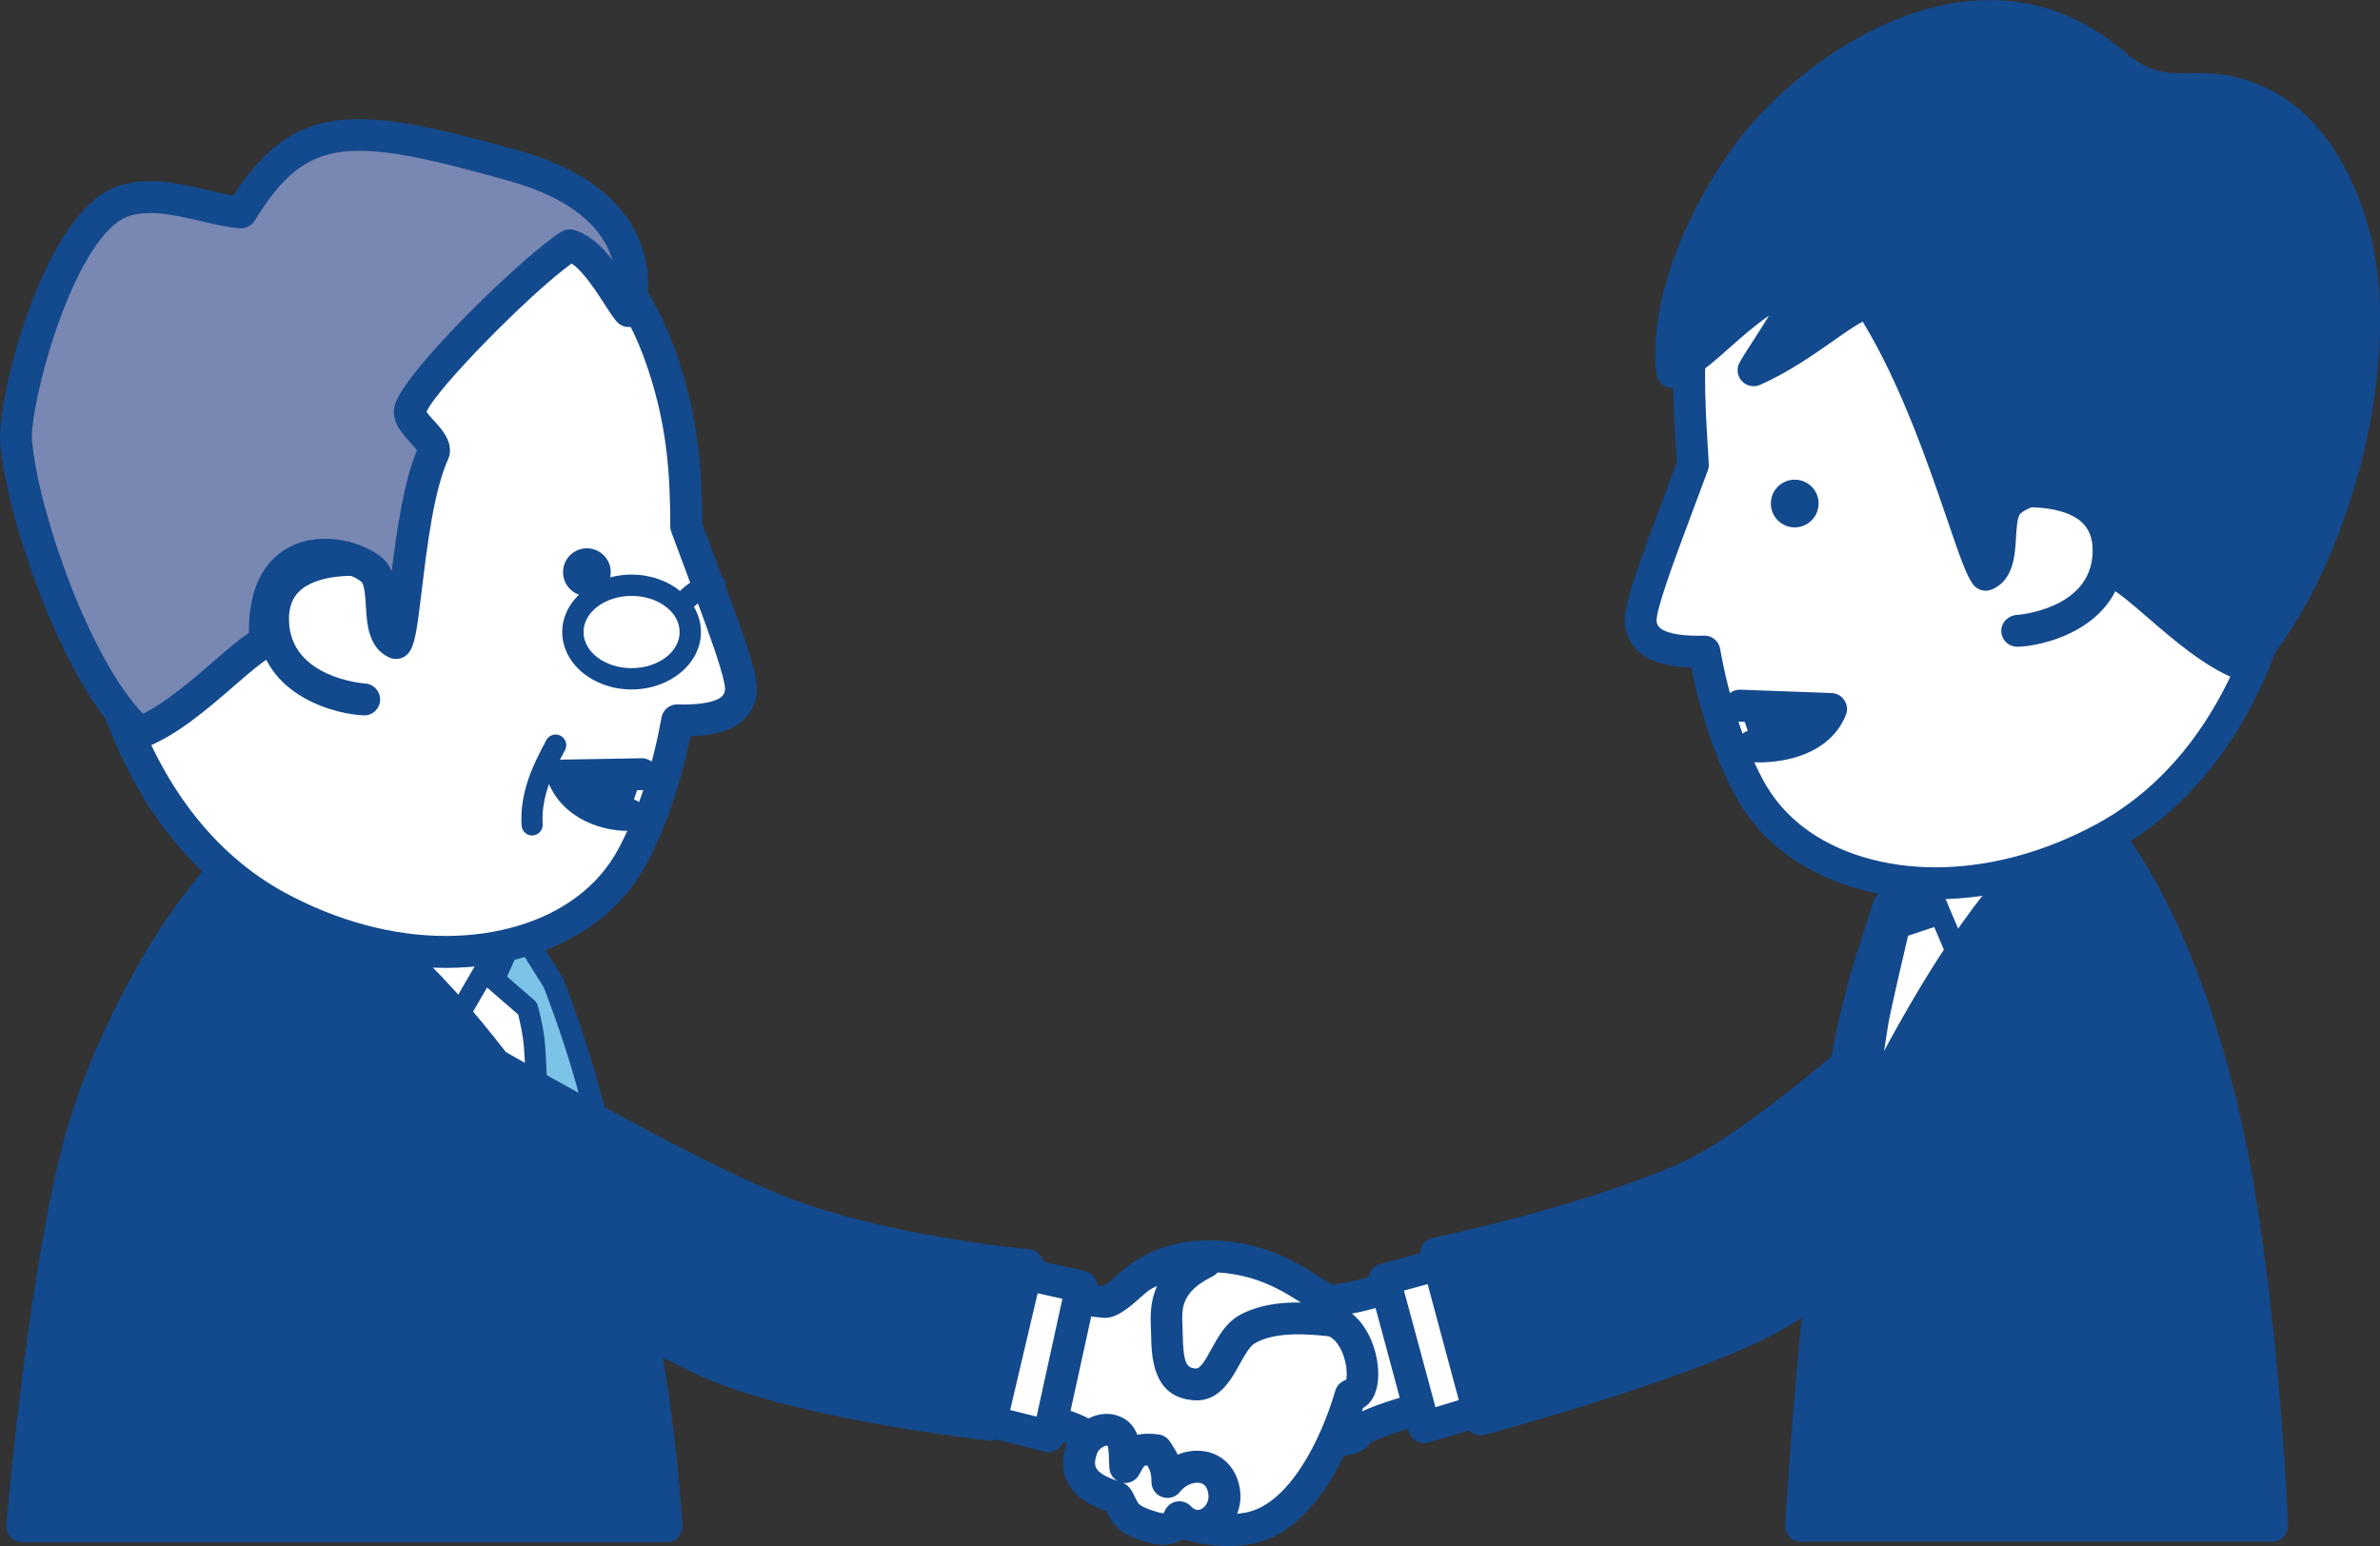<?xml version="1.0" encoding="utf-8"?>
<!-- Generator: Adobe Illustrator 24.0.2, SVG Export Plug-In . SVG Version: 6.00 Build 0)  -->
<svg version="1.1" id="レイヤー_1" xmlns="http://www.w3.org/2000/svg" xmlns:xlink="http://www.w3.org/1999/xlink" x="0px"
	 y="0px" viewBox="0 0 205.56 133.54" style="enable-background:new 0 0 205.56 133.54;" xml:space="preserve">
<rect x="0" y="0" width="205.56" height="133.54" fill="#333333" stroke="none"/>
<style type="text/css">
	.st0{fill:#13498D;}
	.st1{fill:#FFFFFF;}
	.st2{fill:#7BC3E7;}
	.st3{fill:none;stroke:#13498D;stroke-width:2.757;stroke-linecap:round;stroke-linejoin:round;}
	.st4{fill:#7987B3;}
</style>
<g>
	<g>
		<g>
			<path class="st0" d="M52.45,102.11c4.08,12.89,5.13,29.72,5.13,29.72H1.93c0,0,2.09-24.72,5.7-35.57
				c2.96-8.92,9-19.65,15.24-24.2c5.15-3.75,14.96,1.64,17.7,4.05C44.58,79.62,49.74,93.56,52.45,102.11z"/>
			<path class="st0" d="M57.59,133.21H1.93c-0.39,0-0.75-0.16-1.02-0.45c-0.26-0.28-0.39-0.66-0.36-1.05
				c0.09-1.02,2.15-25.01,5.76-35.89c2.83-8.52,8.96-19.94,15.74-24.88c6.11-4.45,16.91,1.92,19.42,4.13
				c5.08,4.46,11.13,22.96,12.29,26.63l0,0c4.09,12.9,5.15,29.35,5.19,30.05c0.02,0.38-0.11,0.75-0.37,1.03
				C58.33,133.05,57.97,133.21,57.59,133.21z M3.44,130.45H56.1c-0.36-4.35-1.67-17.53-4.96-27.92l0,0
				c-3.34-10.56-8.19-22.5-11.48-25.39c-2.91-2.55-11.85-6.98-15.98-3.97c-6.29,4.58-12.05,15.4-14.74,23.52
				C5.93,105.74,3.96,124.96,3.44,130.45z"/>
		</g>
		<g>
			<path class="st1" d="M52.76,107.07c0,0-12.49-22.43-23.86-28.45C24.84,76.47,42,77.8,43.64,79.6
				C48.12,84.52,52.76,107.07,52.76,107.07z"/>
			<path class="st0" d="M52.76,108.45c-0.49,0-0.96-0.26-1.2-0.71c-0.12-0.22-12.42-22.14-23.3-27.9c-0.36-0.19-1.44-0.76-1.35-1.91
				c0.03-0.32,0.2-1.12,1.29-1.49c2.23-0.76,14.55,0.13,16.46,2.22c4.6,5.06,8.97,25.78,9.46,28.12c0.14,0.67-0.23,1.33-0.87,1.57
				C53.09,108.42,52.92,108.45,52.76,108.45z M31.94,78.88c6.69,4.67,13.33,13.73,17.54,20.18c-1.84-7.22-4.49-15.93-6.87-18.54
				C41.68,79.82,35.7,78.99,31.94,78.88z"/>
		</g>
		<path class="st0" d="M38.52,90.48c-0.16,0-0.31-0.04-0.46-0.12c-0.44-0.25-0.59-0.82-0.33-1.26l4.69-8.09
			c0.25-0.44,0.82-0.59,1.26-0.33c0.44,0.25,0.59,0.82,0.33,1.26l-4.69,8.09C39.14,90.32,38.84,90.48,38.52,90.48z"/>
		<g>
			<path class="st2" d="M50.49,92.81c-1.23-4.28-2.69-7.93-2.69-7.93l-3.04-4.86l-2.08,4.59l2.89,2.5c0,0,0.49,1.66,0.61,3.24
				c0.2,2.63,0.2,6.48,0.2,6.48l8.09,11.11C54.46,107.94,52.05,98.25,50.49,92.81z"/>
			<path class="st0" d="M54.46,108.86c-0.29,0-0.57-0.13-0.74-0.38l-8.09-11.11c-0.11-0.16-0.18-0.35-0.18-0.54
				c0-0.04,0-3.85-0.2-6.41c-0.09-1.11-0.37-2.29-0.5-2.8l-2.68-2.32c-0.31-0.27-0.4-0.7-0.24-1.07l2.08-4.59
				c0.14-0.31,0.44-0.52,0.78-0.54c0.34-0.02,0.66,0.14,0.84,0.43l3.04,4.86c0.03,0.05,0.05,0.09,0.07,0.14
				c0.02,0.04,1.5,3.75,2.73,8.02l0,0c1.55,5.39,3.96,15.07,3.98,15.17c0.11,0.43-0.1,0.87-0.5,1.05
				C54.73,108.83,54.59,108.86,54.46,108.86z M47.29,96.53l5.11,7.02c-0.83-3.25-1.95-7.52-2.8-10.49
				c-1.11-3.85-2.42-7.23-2.63-7.77l-2.09-3.34l-1.09,2.4l2.37,2.05c0.13,0.12,0.23,0.27,0.28,0.44c0.02,0.07,0.51,1.78,0.64,3.43
				C47.26,92.52,47.29,95.57,47.29,96.53z"/>
		</g>
		<g>
			<g>
				<path class="st1" d="M60.6,49.03c-0.44-1.18-0.91-2.42-1.33-3.57c-0.01-4.35-0.24-8.22-1.64-12.9
					C53.8,19.72,45.91,17.41,33.59,17.74C22.98,18.03,8.72,20.3,7.49,36.7c-1.48,19.61,4.65,35.14,16.38,41.57
					c4.76,2.6,9.84,3.95,14.64,3.95c2.29,0,4.52-0.31,6.61-0.93c4.36-1.3,7.66-3.85,9.53-7.36c1.75-3.28,3.07-7.41,3.84-11.71
					c0.18,0.01,0.36,0.01,0.54,0.01c1.66,0,3.31-0.23,4.19-1.01c0.53-0.47,0.81-1.11,0.78-1.8C63.95,58.05,62.68,54.58,60.6,49.03z"
					/>
			</g>
			<g>
				<path class="st3" d="M60.6,49.03c-0.44-1.18-0.91-2.42-1.33-3.57c-0.01-4.35-0.24-8.22-1.64-12.9
					C53.8,19.72,45.91,17.41,33.59,17.74C22.98,18.03,8.72,20.3,7.49,36.7c-1.48,19.61,4.65,35.14,16.38,41.57
					c4.76,2.6,9.84,3.95,14.64,3.95c2.29,0,4.52-0.31,6.61-0.93c4.36-1.3,7.66-3.85,9.53-7.36c1.75-3.28,3.07-7.41,3.84-11.71
					c0.18,0.01,0.36,0.01,0.54,0.01c1.66,0,3.31-0.23,4.19-1.01c0.53-0.47,0.81-1.11,0.78-1.8C63.95,58.05,62.68,54.58,60.6,49.03z"
					/>
			</g>
		</g>
		<g>
			<path class="st0" d="M54.32,70.36c0.74-0.03-4.16,0.51-5.72-3.37l6.88-0.12"/>
			<path class="st0" d="M54.07,71.76c-1.66,0-5.35-0.76-6.75-4.26c-0.17-0.42-0.12-0.9,0.13-1.27c0.25-0.38,0.67-0.61,1.12-0.62
				l6.88-0.12c0.74,0.02,1.39,0.59,1.4,1.35c0.01,0.76-0.59,1.39-1.35,1.4l-4,0.07c1.08,0.62,2.28,0.67,2.64,0.68
				c0.04,0,0.08-0.01,0.13-0.01c0.69-0.01,1.38,0.48,1.49,1.17s-0.33,1.35-1,1.54C54.61,71.73,54.37,71.76,54.07,71.76z"/>
		</g>
		<g>
			<path class="st1" d="M33.05,48.59c-1.9-0.42-9.65-1-9.47,5.08c0.19,6.08,7.51,6.73,7.89,6.73"/>
			<path class="st0" d="M31.45,61.78c-1.85,0-9.04-1.4-9.25-8.06c-0.06-2.05,0.65-3.75,2.06-4.92c2.77-2.3,7.5-1.9,9.08-1.55
				c0.74,0.16,1.21,0.9,1.05,1.64c-0.16,0.74-0.9,1.21-1.64,1.05c-1.38-0.3-4.98-0.48-6.73,0.98c-0.75,0.62-1.1,1.51-1.06,2.72
				c0.15,4.92,6.47,5.39,6.53,5.39c0.75,0.03,1.35,0.65,1.34,1.4c-0.01,0.75-0.6,1.35-1.35,1.36
				C31.48,61.78,31.46,61.78,31.45,61.78z"/>
		</g>
		<path class="st0" d="M48.63,49.44c0.01,1.14,0.94,2.05,2.08,2.04c1.14-0.01,2.05-0.94,2.04-2.08c-0.01-1.14-0.94-2.05-2.08-2.04
			C49.53,47.37,48.62,48.3,48.63,49.44z"/>
		<g>
			<path class="st4" d="M9.5,17.96c3.24-2.23,8.31,0.2,11.35,0.41c5.07-8.31,9.73-7.9,23.5-4.05c11.48,3.21,10.54,10.54,9.93,12.56
				c-1.01-1.22-2.84-5.07-5.07-5.67C45.97,23.23,36.03,33,35.43,35.38c-0.3,1.19,2.19,2.48,2.03,3.65
				c-2.23,4.86-2.43,15.39-3.26,16.52c-2.01-0.86-0.55-5.01-2.11-6.34c-2.06-1.74-9.73-3.21-9.18,6.25
				c-2.32,1.11-6.67,6.22-10.84,7.84C6.95,58.81,2,44.91,1.39,38.22C1.1,34.99,4.56,21.35,9.5,17.96z"/>
			<path class="st0" d="M12.06,64.67c-0.33,0-0.65-0.12-0.91-0.34C5.71,59.56,0.65,45.27,0.02,38.34
				c-0.33-3.58,3.18-17.73,8.7-21.52l0,0c2.79-1.92,6.43-1.07,9.35-0.38c0.74,0.17,1.45,0.34,2.08,0.45
				c5.42-8.36,10.92-7.72,24.58-3.91c4.94,1.38,8.31,3.66,10.03,6.78c1.86,3.38,1.12,6.6,0.85,7.51c-0.15,0.49-0.55,0.85-1.04,0.95
				c-0.5,0.1-1.01-0.08-1.33-0.47c-0.32-0.38-0.66-0.91-1.06-1.53c-0.7-1.08-1.8-2.79-2.81-3.46c-3.62,2.61-11.68,10.82-12.53,12.81
				c0.13,0.21,0.44,0.55,0.64,0.77c0.68,0.74,1.53,1.67,1.36,2.88c-0.02,0.13-0.06,0.26-0.11,0.38c-1.26,2.75-1.86,7.69-2.29,11.3
				c-0.43,3.57-0.61,4.78-1.12,5.46c-0.38,0.51-1.07,0.7-1.65,0.45c-1.85-0.8-1.98-2.91-2.07-4.45c-0.04-0.74-0.11-1.87-0.39-2.11
				c-0.78-0.66-3.15-1.45-4.88-0.58c-1.9,0.95-2.15,3.62-2.03,5.69c0.03,0.56-0.28,1.08-0.78,1.32c-0.76,0.37-2.01,1.44-3.33,2.59
				c-2.18,1.89-4.89,4.24-7.61,5.29C12.4,64.64,12.23,64.67,12.06,64.67z M10.28,19.09c-4.38,3.01-7.77,16.17-7.51,19
				c0.57,6.24,4.99,18.8,9.58,23.56c2.05-1.02,4.23-2.91,6.02-4.46c1.17-1.01,2.21-1.92,3.13-2.52c-0.05-4.64,1.89-6.62,3.58-7.46
				c2.91-1.45,6.43-0.3,7.89,0.94c0.4,0.34,0.67,0.74,0.86,1.19c0.43-3.44,1.02-7.63,2.18-10.45c-0.14-0.2-0.41-0.49-0.59-0.69
				c-0.7-0.77-1.67-1.82-1.33-3.16c0.74-2.93,11.19-13.02,14.38-15.02c0.33-0.2,0.72-0.26,1.09-0.16c1.31,0.36,2.41,1.41,3.33,2.59
				c-0.13-0.44-0.32-0.9-0.57-1.37c-1.35-2.45-4.16-4.28-8.36-5.46c-13.75-3.84-17.43-3.99-21.96,3.44
				c-0.27,0.44-0.76,0.69-1.27,0.66c-1-0.07-2.13-0.33-3.32-0.61C14.92,18.53,12.07,17.86,10.28,19.09L10.28,19.09z M33.02,54.83
				C33.02,54.83,33.02,54.83,33.02,54.83L33.02,54.83z"/>
		</g>
		<path class="st0" d="M58.94,53.06c-0.21,0-0.42-0.07-0.6-0.22c-0.39-0.33-0.43-0.91-0.1-1.29c0.19-0.22,1.86-2.12,3.63-1.94
			c0.51,0.05,0.87,0.5,0.82,1.01c-0.05,0.51-0.5,0.87-1.01,0.82c-0.58-0.05-1.57,0.74-2.05,1.3C59.45,52.95,59.2,53.06,58.94,53.06z
			"/>
		<path class="st0" d="M54.55,59.55c-3.3,0-5.99-2.22-5.99-4.96c0-2.73,2.69-4.96,5.99-4.96c3.3,0,5.99,2.22,5.99,4.96
			C60.54,57.33,57.85,59.55,54.55,59.55z M54.55,51.47c-2.29,0-4.15,1.4-4.15,3.12c0,1.72,1.86,3.12,4.15,3.12
			c2.29,0,4.15-1.4,4.15-3.12C58.7,52.87,56.84,51.47,54.55,51.47z"/>
		<path class="st0" d="M45.97,72.17c-0.48,0-0.88-0.37-0.92-0.86c-0.2-2.95,1.16-5.52,1.88-6.9c0.09-0.17,0.17-0.33,0.24-0.46
			c0.23-0.45,0.78-0.64,1.23-0.41c0.45,0.23,0.64,0.78,0.41,1.23c-0.07,0.15-0.16,0.31-0.26,0.49c-0.69,1.31-1.84,3.49-1.68,5.92
			c0.03,0.51-0.35,0.94-0.86,0.98C46.01,72.16,45.99,72.17,45.97,72.17z"/>
	</g>
	<g>
		<path class="st1" d="M95.26,114.93c0.25-1.87,3.01-6.33,8.84-6.42c5.93-0.09,9,3.18,10.77,3.87c3.98-0.56,5.8-1.53,5.8-1.53
			l2.09,10.77c0,0-4.66,1.26-5.51,2.07C115.99,127.1,92.5,116.04,95.26,114.93z"/>
		<path class="st0" d="M115.67,125.72c-0.28,0-0.58-0.02-0.9-0.05c-4.66-0.51-20.66-7.08-21.09-10.23c-0.06-0.46,0.06-0.9,0.33-1.24
			c0.7-2.69,4.01-6.97,10.07-7.06c4.83-0.11,8.03,1.95,9.93,3.17c0.41,0.26,0.78,0.5,1.08,0.66c3.35-0.51,4.93-1.31,4.95-1.32
			c0.39-0.2,0.85-0.21,1.24-0.02c0.39,0.19,0.67,0.55,0.76,0.98l2.09,10.77c0.14,0.71-0.3,1.4-0.99,1.59
			c-1.85,0.5-4.1,1.25-4.8,1.66C117.85,125.35,116.96,125.72,115.67,125.72z M96.63,115.1c2.69,2.44,16.81,8.59,19.47,7.85
			c0.06-0.09,0.13-0.17,0.21-0.25c0.77-0.74,3.04-1.52,4.87-2.06l-1.53-7.91c-1.03,0.33-2.54,0.73-4.57,1.01
			c-0.24,0.03-0.47,0-0.69-0.08c-0.57-0.22-1.17-0.6-1.85-1.04c-1.81-1.16-4.28-2.74-8.17-2.74c-0.08,0-0.15,0-0.23,0
			C98.94,109.97,96.78,113.97,96.63,115.1z M95.78,116.21C95.78,116.21,95.78,116.21,95.78,116.21
			C95.78,116.21,95.78,116.21,95.78,116.21z M95.26,114.93L95.26,114.93L95.26,114.93z"/>
	</g>
	<g>
		<polygon class="st1" points="132.87,106.87 136.99,119.04 123.01,123.27 119.57,110.5 		"/>
		<path class="st0" d="M123.01,124.65c-0.23,0-0.46-0.06-0.67-0.17c-0.33-0.18-0.56-0.49-0.66-0.85l-3.44-12.76
			c-0.2-0.73,0.23-1.49,0.97-1.69l13.3-3.64c0.7-0.2,1.43,0.2,1.67,0.89l4.13,12.17c0.12,0.35,0.09,0.74-0.08,1.07
			c-0.17,0.33-0.47,0.58-0.83,0.69l-13.98,4.23C123.28,124.63,123.15,124.65,123.01,124.65z M121.26,111.47l2.72,10.07l11.26-3.41
			l-3.25-9.59L121.26,111.47z"/>
	</g>
	<g>
		<path class="st0" d="M174.07,78.56c0,0-19.51,19.42-28.8,23.35s-21.25,6.36-21.25,6.36l3.85,14.32c0,0,16.61-4.46,24.31-8.37
			c7.7-3.92,23.5-17.56,23.5-17.56L174.07,78.56z"/>
		<path class="st0" d="M127.87,123.97c-0.61,0-1.17-0.41-1.33-1.02l-3.85-14.32c-0.1-0.37-0.04-0.76,0.16-1.08
			c0.2-0.32,0.53-0.55,0.9-0.63c0.12-0.02,11.93-2.45,20.99-6.28c8.94-3.78,28.17-22.87,28.36-23.06c0.38-0.38,0.94-0.5,1.44-0.32
			c0.5,0.18,0.85,0.64,0.9,1.17l1.62,18.1c0.04,0.44-0.14,0.88-0.47,1.17c-0.65,0.56-16.02,13.8-23.78,17.75
			c-7.74,3.94-23.9,8.29-24.58,8.48C128.11,123.96,127.99,123.97,127.87,123.97z M125.73,109.32l3.11,11.58
			c4.07-1.14,16.49-4.74,22.72-7.91c6.68-3.4,19.88-14.52,22.69-16.92l-1.3-14.5c-5.33,5.14-19.44,18.34-27.15,21.61
			C138.29,106.36,129.21,108.54,125.73,109.32z"/>
	</g>
	<g>
		<path class="st1" d="M108,131.96c5.43-1.17,8.16-9.78,8.65-11.46c1.77,0.13,1.29-5.46-1.53-6.43c-2.33-0.26-5.3-0.49-7.45,0.76
			c-1.81,1.05-2.26,4.91-4.51,4.73c-2.6-0.2-2.3-3.12-2.39-5.05c-0.09-1.84,0.03-3.87,3.36-5.51c-2.03-0.05-3.78,0.18-5.57,1.23
			c-0.67,0.39-2.38,2.29-3.15,2.22c-4.01-0.36-5.87-1.25-5.87-1.25l-1.57,10.86c0,0,4.72,1.04,5.61,1.81
			c1.42,3.33,3.79,5.73,5.96,6.67C102.16,131.69,105.2,132.56,108,131.96z"/>
		<path class="st0" d="M106.09,133.54c-2.1,0-4.45-0.57-7.11-1.73c-2.56-1.11-5.02-3.77-6.5-7c-0.76-0.37-2.98-0.99-4.81-1.39
			c-0.71-0.16-1.17-0.83-1.07-1.54l1.57-10.86c0.06-0.43,0.33-0.81,0.71-1.02c0.39-0.21,0.85-0.22,1.24-0.03
			c0.01,0,1.69,0.76,5.21,1.1c0.33-0.19,1-0.78,1.34-1.07c0.47-0.42,0.85-0.75,1.19-0.95c2.28-1.32,4.46-1.46,6.29-1.41
			c0.63,0.02,1.18,0.46,1.31,1.08s-0.17,1.25-0.74,1.53c-2.73,1.34-2.66,2.8-2.59,4.21c0.01,0.25,0.02,0.51,0.02,0.78
			c0.05,2.47,0.32,2.9,1.1,2.96c0.45,0.07,0.94-0.9,1.4-1.72c0.57-1.03,1.22-2.19,2.31-2.83c2.68-1.56,6.33-1.16,8.29-0.94
			c0.1,0.01,0.2,0.03,0.3,0.07c2.75,0.96,3.85,4.76,3.39,6.96c-0.2,0.97-0.67,1.56-1.21,1.87c-1.01,3.17-3.93,10.53-9.47,11.72h0
			C107.58,133.46,106.85,133.54,106.09,133.54z M108,131.96L108,131.96L108,131.96z M89.51,121.01c1.85,0.45,4.16,1.12,4.96,1.82
			c0.16,0.14,0.28,0.31,0.37,0.5c1.17,2.74,3.22,5.07,5.24,5.95c3.08,1.34,5.57,1.77,7.63,1.34c3.59-0.77,6.35-6.14,7.62-10.5
			c0.13-0.46,0.5-0.81,0.94-0.94c0.09-0.41,0.07-1.29-0.27-2.19c-0.29-0.78-0.73-1.34-1.21-1.57c-1.68-0.18-4.59-0.46-6.42,0.61
			c-0.44,0.25-0.89,1.06-1.29,1.78c-0.77,1.39-1.83,3.33-4.02,3.13c-3.52-0.27-3.6-3.77-3.64-5.65c-0.01-0.25-0.01-0.48-0.02-0.71
			c-0.06-1.18,0.01-2.37,0.54-3.51c-0.23,0.1-0.45,0.22-0.67,0.35c-0.13,0.08-0.49,0.4-0.75,0.63c-1.09,0.96-2.13,1.86-3.22,1.77
			c-2.04-0.19-3.57-0.5-4.62-0.79L89.51,121.01z M95.53,111.08C95.53,111.08,95.53,111.08,95.53,111.08
			C95.53,111.08,95.53,111.08,95.53,111.08z"/>
	</g>
	<g>
		<path class="st1" d="M101.87,131.05c-0.59,1.35-1.68,1.1-2.83,0.7c-0.74-0.26-1.26-0.45-1.81-1.05c-0.18-0.2-0.62-1.31-0.77-1.36
			c-2.07-0.62-3.99-1.66-2.98-4.35c0.34-0.9,1.53-1.73,2.54-1.44c1.36,0.39,1.06,2.04,1.17,3.16c0.68-1.3,1.02-1.65,2.71-1.45
			c0.61,0.91,0.97,1.54,0.94,2.74c1.44-1.85,4.51-1.91,4.9,0.87C106.06,131.11,103.58,132.84,101.87,131.05z"/>
		<path class="st0" d="M100.47,133.43c-0.79,0-1.51-0.25-1.89-0.38c-0.78-0.27-1.59-0.56-2.38-1.42c-0.2-0.23-0.34-0.5-0.56-0.95
			c-0.03-0.06-0.06-0.12-0.08-0.17c-1.28-0.43-2.69-1.12-3.37-2.5c-0.5-1.01-0.5-2.19-0.01-3.5c0.56-1.49,2.43-2.79,4.21-2.28
			c1.04,0.3,1.57,0.97,1.84,1.7c0.49-0.11,1.08-0.13,1.82-0.04c0.4,0.05,0.76,0.27,0.98,0.6c0.26,0.39,0.5,0.76,0.69,1.15
			c0.86-0.36,1.81-0.44,2.69-0.21c1.45,0.39,2.46,1.6,2.69,3.25c0.24,1.71-0.64,3.41-2.15,4.14c-0.92,0.44-1.91,0.46-2.8,0.08
			C101.64,133.3,101.04,133.43,100.47,133.43z M98.31,129.84c0.28,0.28,0.54,0.38,1.18,0.61c0.69,0.24,0.93,0.26,1.02,0.24
			c0-0.01,0.04-0.06,0.09-0.19c0.18-0.42,0.57-0.73,1.02-0.81c0.45-0.08,0.92,0.07,1.24,0.41c0.39,0.41,0.7,0.34,0.89,0.24
			c0.37-0.18,0.7-0.67,0.62-1.27c-0.11-0.82-0.53-0.93-0.67-0.97c-0.49-0.13-1.27,0.09-1.78,0.75c-0.36,0.47-0.99,0.65-1.55,0.45
			c-0.56-0.2-0.93-0.73-0.92-1.33c0.01-0.58-0.09-0.93-0.35-1.39c-0.18,0-0.24,0.02-0.25,0.03c-0.04,0.03-0.17,0.2-0.45,0.74
			c-0.27,0.51-0.83,0.81-1.4,0.73c0.55,0.23,0.79,0.72,1.11,1.39C98.19,129.6,98.26,129.74,98.31,129.84z M95.6,124.86
			c-0.24,0-0.72,0.32-0.83,0.62c-0.21,0.57-0.25,1.01-0.1,1.3c0.2,0.41,0.83,0.79,1.85,1.13c-0.39-0.22-0.66-0.61-0.7-1.07
			c-0.02-0.25-0.03-0.53-0.04-0.81c-0.01-0.35-0.02-1.01-0.14-1.17C95.63,124.86,95.62,124.86,95.6,124.86z"/>
	</g>
	<g>
		<g>
			<path class="st0" d="M159.78,94.9c-2.55,9.26-4.22,36.88-4.22,36.88h40.69c0,0-0.57-15.4-3-29.58
				c-1.69-9.85-5.51-23.1-12.08-31.06c-6.29-7.63-11.42-3.99-13.52-1.32C164.56,73.73,162.33,85.64,159.78,94.9z"/>
			<path class="st0" d="M196.25,133.16h-40.7c-0.38,0-0.74-0.16-1-0.43c-0.26-0.28-0.4-0.65-0.37-1.03
				c0.07-1.13,1.72-27.86,4.27-37.16l0,0c0.64-2.34,1.28-4.89,1.89-7.37c1.92-7.74,3.74-15.06,6.22-18.21
				c0.88-1.12,3.33-3.74,6.95-3.78c2.96,0,5.92,1.67,8.72,5.07c7.91,9.59,11.29,25.37,12.37,31.71c2.42,14.11,3.01,29.61,3.02,29.76
				c0.01,0.37-0.13,0.74-0.39,1.01C196.98,133.01,196.63,133.16,196.25,133.16z M157.03,130.4h37.78
				c-0.21-4.13-0.95-16.52-2.92-27.97c-0.82-4.78-4.09-21.09-11.78-30.42c-2.23-2.7-4.42-4.07-6.51-4.07c-0.02,0-0.03,0-0.05,0
				c-2.43,0.03-4.18,1.92-4.82,2.73c-2.12,2.68-3.95,10.05-5.71,17.17c-0.62,2.49-1.26,5.06-1.91,7.43
				C158.96,103.08,157.41,124.59,157.03,130.4z"/>
		</g>
		<g>
			<path class="st1" d="M157.75,104.22c0,0,10.54-24.92,20.13-31.61c3.43-2.39-11.05-0.91-12.43,1.08
				C161.67,79.17,157.75,104.22,157.75,104.22z"/>
			<path class="st0" d="M157.75,105.6c-0.13,0-0.25-0.02-0.38-0.05c-0.67-0.19-1.09-0.85-0.98-1.54c0.16-1.04,4.01-25.43,7.93-31.1
				c1.61-2.32,11.04-3.28,13.6-2.75c1.31,0.27,1.72,0.96,1.83,1.5c0.11,0.53,0.01,1.33-1.08,2.09
				c-9.15,6.38-19.54,30.77-19.65,31.01C158.8,105.28,158.3,105.6,157.75,105.6z M175.49,72.75c-3,0.09-8.03,0.91-8.95,1.79
				c-1.91,2.77-4.05,11.81-5.59,19.64C164.61,86.96,170.05,77.52,175.49,72.75z"/>
		</g>
		<path class="st0" d="M170.06,85.69c-0.36,0-0.7-0.21-0.85-0.56l-3.82-8.99c-0.2-0.47,0.02-1.01,0.49-1.21
			c0.47-0.2,1.01,0.02,1.21,0.49l3.82,8.99c0.2,0.47-0.02,1.01-0.49,1.21C170.3,85.67,170.18,85.69,170.06,85.69z"/>
		<g>
			<path class="st0" d="M160.29,87.86c0.74-2.83,0.57-2.69,2.86-9.66l2.03-1.49l1.49,2.03l-3.04,1.01c0,0-1.62,6.8-1.92,8.51
				c-0.3,1.71-1.01,7.09-1.01,7.09l-3.22,11.56C157.48,106.92,159.08,92.53,160.29,87.86z"/>
			<path class="st0" d="M157.48,108.3c-0.09,0-0.17-0.01-0.26-0.03c-0.71-0.14-1.19-0.79-1.11-1.5c0.07-0.59,1.62-14.55,2.85-19.26
				l0,0c0.14-0.55,0.25-0.99,0.35-1.38c0.42-1.69,0.67-2.71,2.54-8.36c0.09-0.27,0.26-0.51,0.49-0.68l2.03-1.49
				c0.3-0.22,0.66-0.31,1.03-0.25c0.36,0.06,0.69,0.25,0.9,0.55l1.49,2.03c0.26,0.36,0.33,0.81,0.2,1.23
				c-0.13,0.42-0.46,0.75-0.88,0.89l-2.31,0.77c-0.43,1.81-1.49,6.36-1.72,7.68c-0.29,1.66-1,6.98-1,7.03
				c-0.01,0.06-0.02,0.13-0.04,0.19l-3.22,11.56C158.64,107.9,158.09,108.3,157.48,108.3z M160.29,87.86L160.29,87.86L160.29,87.86z
				"/>
		</g>
		<g>
			<g>
				<g>
					<path class="st1" d="M198.22,30.78c-1.24-16.4-15.49-18.68-26.1-18.96c-11.93-0.33-22.85,0.45-25.53,13.33
						c-1,4.83-0.72,9.35-0.43,14.13c0.02,0.29,0.04,0.58,0.05,0.88c-0.36,0.97-0.74,1.97-1.1,2.94c-2.08,5.55-3.35,9.02-3.41,10.38
						c-0.03,0.69,0.25,1.33,0.78,1.8c0.88,0.78,2.53,1.01,4.19,1.01c0.18,0,0.36,0,0.54-0.01c0.77,4.31,2.09,8.44,3.84,11.72
						c1.87,3.51,5.17,6.06,9.53,7.36c2.09,0.63,4.32,0.93,6.61,0.93c4.79,0,9.88-1.35,14.64-3.95
						C193.57,65.92,199.69,50.38,198.22,30.78z"/>
				</g>
				<g>
					<path class="st3" d="M198.22,30.78c-1.24-16.4-15.49-18.68-26.1-18.96c-11.93-0.33-22.85,0.45-25.53,13.33
						c-1,4.83-0.72,9.35-0.43,14.13c0.02,0.29,0.04,0.58,0.05,0.88c-0.36,0.97-0.74,1.97-1.1,2.94c-2.08,5.55-3.35,9.02-3.41,10.38
						c-0.03,0.69,0.25,1.33,0.78,1.8c0.88,0.78,2.53,1.01,4.19,1.01c0.18,0,0.36,0,0.54-0.01c0.77,4.31,2.09,8.44,3.84,11.72
						c1.87,3.51,5.17,6.06,9.53,7.36c2.09,0.63,4.32,0.93,6.61,0.93c4.79,0,9.88-1.35,14.64-3.95
						C193.57,65.92,199.69,50.38,198.22,30.78z"/>
				</g>
			</g>
			<g>
				<path class="st0" d="M151.39,64.44c-0.74-0.03,5.2,0.68,6.75-3.2l-7.91-0.29"/>
				<path class="st0" d="M151.99,65.85c-0.52,0-0.89-0.04-1.02-0.08c-0.68-0.18-1.11-0.85-1-1.54c0.11-0.69,0.77-1.2,1.48-1.17
					c0.07,0,0.15,0.01,0.22,0.03c0.45,0.02,2.04,0.03,3.39-0.58l-4.87-0.18c-0.76-0.03-1.35-0.67-1.33-1.43
					c0.03-0.76,0.69-1.34,1.43-1.33l7.91,0.29c0.45,0.02,0.86,0.25,1.1,0.63c0.25,0.38,0.29,0.85,0.13,1.26
					C158.01,65.27,153.94,65.85,151.99,65.85z"/>
			</g>
			<g>
				<path class="st1" d="M172.66,42.67c1.9-0.42,9.65-1,9.47,5.08c-0.19,6.08-7.51,6.73-7.89,6.73"/>
				<path class="st0" d="M174.25,55.86c-0.01,0-0.02,0-0.04,0c-0.76-0.01-1.37-0.63-1.36-1.39s0.65-1.33,1.39-1.36
					c0.03,0,6.35-0.47,6.5-5.39c0.04-1.21-0.31-2.1-1.06-2.72c-1.75-1.45-5.35-1.28-6.73-0.98c-0.74,0.17-1.48-0.31-1.64-1.05
					c-0.16-0.74,0.31-1.48,1.05-1.64c1.59-0.35,6.31-0.75,9.08,1.55c1.41,1.17,2.12,2.87,2.06,4.92
					C183.3,54.45,176.1,55.86,174.25,55.86z"/>
			</g>
			<path class="st0" d="M157.07,43.51c-0.01,1.14-0.94,2.05-2.08,2.04c-1.14-0.01-2.05-0.94-2.04-2.08
				c0.01-1.14,0.94-2.05,2.08-2.04C156.17,41.44,157.09,42.37,157.07,43.51z"/>
			<g>
				<path class="st0" d="M195.65,9.09c-6.01-3.17-8.07,0.67-13.15-3.65c-11.18-9.5-24.75-0.3-30.51,6.52
					c-3.43,4.06-8.4,12.86-7.56,20.15c3.21-2.01,4.9-4.29,8.1-6.37c6.21-4.05,0.27,3.78-1.08,6.21c4.54-2.01,7.98-5.55,10-5.88
					c5.65,8.66,8.72,21.73,10.06,23.54c2.01-0.86,0.55-5.01,2.11-6.34c2.06-1.74,9.73-3.21,9.18,6.25
					c2.32,1.11,6.67,6.22,10.84,7.84c5.11-4.49,11.3-19.19,10.46-32.24C203.73,19.29,200.95,11.89,195.65,9.09z"/>
				<path class="st0" d="M193.64,58.75c-0.17,0-0.34-0.03-0.5-0.09c-2.72-1.06-5.43-3.41-7.61-5.29c-1.32-1.14-2.56-2.22-3.33-2.59
					c-0.5-0.24-0.81-0.77-0.78-1.32c0.12-2.07-0.13-4.75-2.03-5.69c-1.73-0.87-4.1-0.08-4.88,0.58c-0.28,0.24-0.35,1.36-0.39,2.11
					c-0.09,1.54-0.22,3.65-2.07,4.45c-0.59,0.25-1.27,0.07-1.65-0.45c-0.56-0.75-1.11-2.33-2.2-5.52c-1.61-4.71-4-11.71-7.32-17.16
					c-0.72,0.38-1.66,1.04-2.58,1.69c-1.71,1.2-3.84,2.69-6.28,3.77c-0.54,0.24-1.18,0.11-1.58-0.33c-0.4-0.44-0.48-1.08-0.19-1.6
					c0.29-0.52,0.74-1.22,1.26-2.02c0.33-0.52,0.83-1.28,1.28-2.03c-1.24,0.86-2.24,1.74-3.29,2.67c-1.27,1.13-2.59,2.29-4.33,3.38
					c-0.4,0.25-0.9,0.28-1.33,0.07c-0.43-0.21-0.72-0.61-0.77-1.09c-0.88-7.67,4.23-16.88,7.88-21.2
					c3.94-4.67,11.37-10.36,19.34-11.02c4.85-0.4,9.26,1.06,13.11,4.33c2.33,1.98,3.76,1.95,5.73,1.92
					c1.81-0.03,4.07-0.07,7.17,1.56c5.78,3.04,8.78,10.82,9.19,17.17c0.9,13.94-5.76,28.82-10.93,33.36
					C194.3,58.63,193.97,58.75,193.64,58.75z M184.21,48.75c0.92,0.6,1.96,1.51,3.13,2.52c1.79,1.55,3.97,3.43,6.02,4.46
					c4.54-4.72,10.17-18.18,9.37-30.51c-0.35-5.4-2.91-12.37-7.72-14.9l0,0c-2.47-1.3-4.1-1.27-5.83-1.24
					c-2.18,0.04-4.44,0.08-7.57-2.57c-3.28-2.79-7.02-4.02-11.1-3.69c-7.13,0.59-13.86,5.78-17.46,10.05
					c-2.94,3.49-6.93,10.39-7.3,16.63c0.66-0.53,1.29-1.08,1.93-1.65c1.21-1.07,2.47-2.18,4.11-3.25c1.62-1.05,3.29-1.99,4.41-0.87
					c0.92,0.91,0.54,2.22-0.65,4.28c0.4-0.27,0.79-0.55,1.17-0.81c1.8-1.26,3.22-2.26,4.52-2.47c0.54-0.09,1.08,0.15,1.37,0.61
					c3.82,5.85,6.46,13.58,8.21,18.7c0.2,0.58,0.4,1.17,0.59,1.73c0.09-1.29,0.29-2.65,1.33-3.53c1.46-1.24,4.99-2.39,7.89-0.94
					C182.32,42.13,184.25,44.11,184.21,48.75z"/>
			</g>
		</g>
	</g>
	<g>
		<polygon class="st1" points="79.94,108.13 76.4,120.48 90.57,124.04 93.4,111.13 		"/>
		<path class="st0" d="M90.57,125.42c-0.11,0-0.23-0.01-0.34-0.04l-14.17-3.56c-0.36-0.09-0.67-0.33-0.86-0.65
			c-0.19-0.32-0.23-0.71-0.13-1.07l3.54-12.35c0.2-0.7,0.92-1.13,1.63-0.97l13.46,3c0.74,0.17,1.21,0.9,1.05,1.64l-2.83,12.91
			c-0.08,0.36-0.3,0.68-0.62,0.88C91.07,125.35,90.82,125.42,90.57,125.42z M78.12,119.49l11.41,2.87l2.23-10.18l-10.85-2.42
			L78.12,119.49z"/>
	</g>
	<g>
		<path class="st0" d="M38.52,89.56c4.26,2.29,18.47,10.72,27.76,14.65c9.29,3.93,22.49,5.07,22.49,5.07l-3.24,13.77
			c0,0-17.63-1.95-25.33-5.87c-7.7-3.92-24.32-10.74-28.77-14.59C26.97,98.75,34.26,87.27,38.52,89.56z"/>
		<path class="st0" d="M85.53,124.43c-0.05,0-0.1,0-0.15-0.01c-0.73-0.08-17.97-2.02-25.8-6.01c-2.39-1.22-5.69-2.73-9.18-4.34
			c-7.81-3.59-16.66-7.67-19.87-10.44c-3.16-2.73-1.91-7.88,0.6-11.51c2.48-3.59,5.64-5.07,8.05-3.78l0,0
			c0.97,0.52,2.46,1.36,4.28,2.4c6.08,3.44,16.25,9.19,23.36,12.2c8.98,3.8,21.94,4.95,22.07,4.96c0.4,0.03,0.76,0.24,1,0.56
			s0.32,0.73,0.23,1.12l-3.24,13.77C86.72,124,86.16,124.43,85.53,124.43z M37.31,90.65c-1.07,0-2.64,1.18-3.92,3.04
			c-1.86,2.71-2.77,6.39-1.06,7.86c2.91,2.52,11.95,6.68,19.22,10.02c3.52,1.62,6.84,3.14,9.28,4.39
			c6.24,3.18,19.56,5.06,23.64,5.58l2.6-11.04c-3.83-0.43-13.75-1.8-21.33-5.01c-7.26-3.07-17.52-8.87-23.65-12.34
			c-1.8-1.02-3.27-1.85-4.23-2.37C37.7,90.69,37.52,90.65,37.31,90.65z"/>
	</g>
</g>
</svg>
